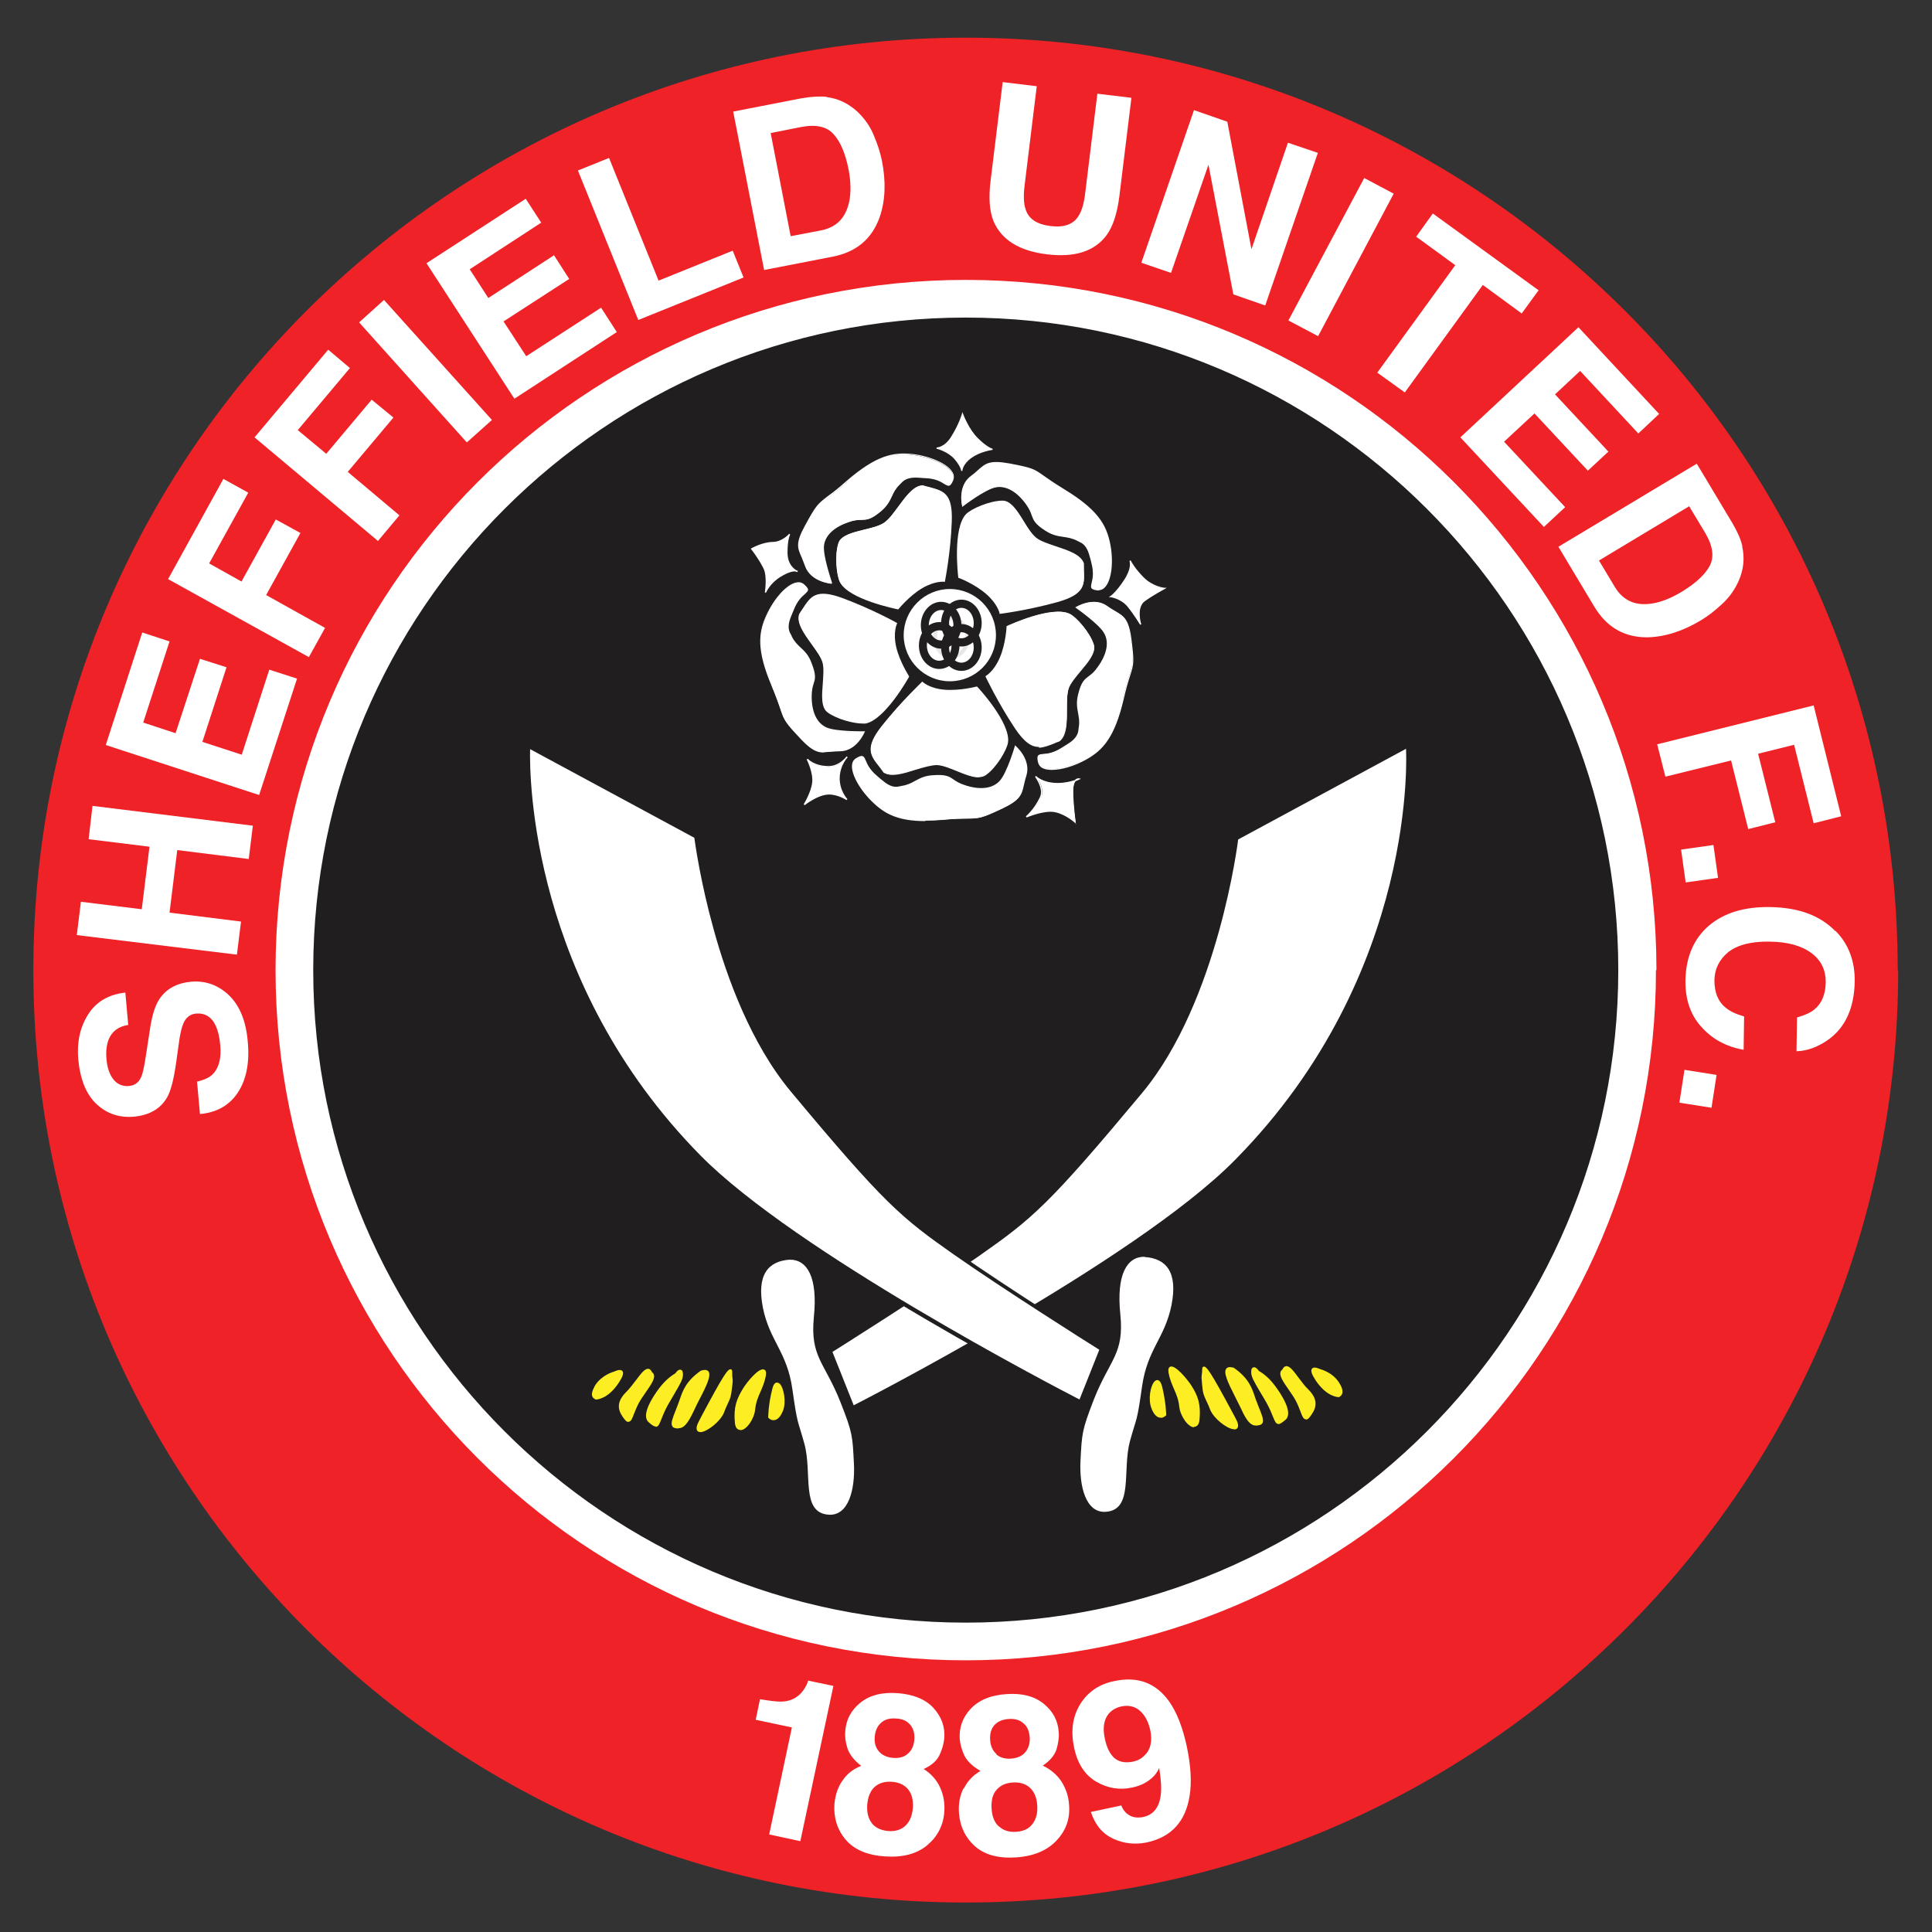 <?xml version="1.0" encoding="UTF-8"?>
<svg id="soccer_teams" data-name="soccer teams" xmlns="http://www.w3.org/2000/svg" width="80" height="80" xmlns:xlink="http://www.w3.org/1999/xlink" viewBox="0 0 80 80">
  <rect x="0" y="0" width="80" height="80" fill="#333333" stroke="none"/>
  <defs>
    <style>
      .cls-1 {
        clip-path: url(#clippath);
      }

      .cls-2, .cls-3, .cls-4, .cls-5, .cls-6, .cls-7, .cls-8, .cls-9, .cls-10 {
        stroke-width: 0px;
      }

      .cls-2, .cls-5, .cls-7 {
        fill-rule: evenodd;
      }

      .cls-2, .cls-9 {
        fill: #211e1f;
      }

      .cls-3 {
        fill: none;
      }

      .cls-4 {
        fill: #ee2227;
      }

      .cls-5, .cls-10 {
        fill: #fcee23;
      }

      .cls-6 {
        fill: #e8e7e7;
      }

      .cls-7, .cls-8 {
        fill: #fff;
      }
    </style>
    <clipPath id="clippath">
      <rect class="cls-3" x="1.39" y="1.56" width="77.21" height="77.22"/>
    </clipPath>
  </defs>
  <g id="sheffield_utd" data-name="sheffield utd">
    <g>
      <path class="cls-7" d="M6.4,40.17C6.4,21.61,21.44,6.57,39.99,6.57c18.56,0,33.6,15.04,33.6,33.6s-15.04,33.6-33.6,33.6S6.4,58.73,6.4,40.17"/>
      <g class="cls-1">
        <path class="cls-4" d="M1.38,40.17c0-10.66,4.32-20.31,11.31-27.3C19.68,5.88,29.33,1.56,39.99,1.56h0c10.66,0,20.31,4.32,27.3,11.31,6.98,6.97,11.29,16.63,11.29,27.3h.02c0,10.66-4.32,20.32-11.31,27.3-6.99,6.99-16.64,11.31-27.3,11.31s-20.31-4.32-27.3-11.31C5.7,60.48,1.38,50.83,1.38,40.17M19.78,19.96c-5.17,5.17-8.37,12.32-8.37,20.21s3.2,15.04,8.37,20.21c5.17,5.17,12.32,8.37,20.21,8.37s15.04-3.2,20.21-8.37c5.17-5.17,8.37-12.32,8.37-20.21h0s.02,0,.02,0c0-7.88-3.21-15.03-8.39-20.21-5.17-5.17-12.32-8.37-20.21-8.37h0c-7.89,0-15.04,3.2-20.21,8.37Z"/>
      </g>
      <path class="cls-2" d="M13.03,40.17c0-14.89,12.07-26.97,26.97-26.97s26.97,12.07,26.97,26.97-12.07,26.97-26.97,26.97-26.97-12.07-26.97-26.97"/>
      <path class="cls-9" d="M39.99,67.19c-14.9,0-27.02-12.12-27.02-27.02s12.12-27.02,27.02-27.02,27.02,12.12,27.02,27.02-12.12,27.02-27.02,27.02ZM39.99,13.26c-14.84,0-26.91,12.07-26.91,26.91s12.07,26.91,26.91,26.91,26.91-12.07,26.91-26.91-12.07-26.91-26.91-26.91Z"/>
      <path class="cls-7" d="M38.79,18.56s.34,0,.62-.45c.33-.53.45-.96.45-.96,0,0,.23.63.62,1.01.39.39.62.45.62.45,0,0-.49.06-.88.33-.39.28-.39.55-.39.55,0,0,0-.17-.28-.5-.28-.33-.76-.45-.76-.45"/>
      <path class="cls-8" d="M39.86,19.5h-.06s0-.16-.27-.48c-.27-.32-.74-.44-.75-.44v-.05s.33,0,.6-.44c.33-.52.45-.95.45-.95l.02-.08.03.08s.23.63.61,1c.38.38.6.44.61.44v.05s-.5.06-.87.33c-.37.26-.38.53-.38.53ZM38.91,18.57c.16.05.47.18.67.42.15.18.22.31.25.4.04-.11.13-.28.37-.46.29-.21.63-.29.8-.32-.1-.05-.29-.17-.54-.42-.31-.31-.52-.77-.6-.95-.05.15-.18.49-.43.89-.19.3-.4.4-.52.44Z"/>
      <path class="cls-7" d="M37.45,26.3c0-1.04.84-1.88,1.88-1.88s1.88.84,1.88,1.88-.84,1.88-1.88,1.88-1.88-.84-1.88-1.88"/>
      <path class="cls-8" d="M39.33,28.21c-1.05,0-1.91-.86-1.91-1.91s.86-1.91,1.91-1.91,1.91.85,1.91,1.91-.85,1.91-1.91,1.91ZM39.33,24.45c-1.02,0-1.85.83-1.85,1.85s.83,1.85,1.85,1.85,1.85-.83,1.85-1.85-.83-1.85-1.85-1.85Z"/>
      <path class="cls-7" d="M35.08,19.94c1.22-1.05,1.92-1.2,2.71-1.1.94.11,1.86.6,1.66,1.05-.22.5-.22-.06-1.11-.11-.88-.06-.72-.11-1.1.28-.39.39-.29.71-.77,1.11-.66.55-.66.22-1.33.44-.61.2-1,.55-1.05,1-.05.44.33,1.55.33,1.55,0,0-.83-.06-1.05-.72-.22-.66-.51-.73,0-1.66.66-1.22.5-.77,1.71-1.82"/>
      <path class="cls-8" d="M34.45,24.17h-.04s-.85-.07-1.08-.74c-.05-.14-.1-.26-.14-.36-.17-.38-.26-.58.15-1.32.46-.85.53-.89.93-1.2.18-.13.42-.31.79-.64h0c1.22-1.05,1.92-1.2,2.73-1.11.75.09,1.46.41,1.65.75.07.11.07.23.03.34-.06.14-.11.2-.16.22-.06.02-.12-.02-.21-.07-.14-.09-.35-.22-.76-.24-.12,0-.23-.02-.32-.02q-.45-.03-.66.18s-.07.07-.11.11c-.17.17-.25.33-.32.49-.09.19-.19.39-.45.61-.42.35-.58.35-.8.36-.13,0-.29,0-.53.09-.61.2-.98.55-1.03.97-.05.43.33,1.52.33,1.53v.04ZM35.09,19.96c-.37.32-.62.51-.79.64-.4.3-.46.34-.91,1.18-.39.71-.31.9-.14,1.27.05.1.1.22.15.37.19.55.82.67.98.69-.07-.21-.37-1.12-.32-1.52.06-.45.44-.81,1.07-1.02.26-.09.41-.09.55-.09.21,0,.36,0,.77-.34.26-.21.34-.4.44-.6.08-.16.16-.33.34-.51.04-.04.08-.08.11-.11.22-.23.23-.23.7-.2.09,0,.19.01.32.02.42.03.65.17.79.25.08.05.13.08.16.06.04-.01.08-.07.13-.19.04-.09.03-.19-.02-.29-.19-.33-.88-.64-1.61-.73-.79-.09-1.48.06-2.69,1.1h0Z"/>
      <path class="cls-7" d="M38.22,20.11c.72.22,1.22.17,1.16,1.49-.06,1.33-.28,2.43-.28,2.43,0,0-.39-.06-.94.28-.55.33-1,.88-1,.88,0,0-1.99-.39-2.38-1.11-.14-.26-.22-1.1-.06-1.6.17-.52,1.38-.5,1.88-.83.5-.33,1-1.55,1.6-1.55"/>
      <path class="cls-8" d="M37.19,25.23h-.02c-.08-.02-2.01-.4-2.39-1.12-.14-.27-.23-1.12-.06-1.62.11-.32.6-.44,1.07-.56.31-.07.62-.15.82-.28.19-.13.38-.39.59-.67.32-.43.65-.88,1.03-.88h0c.09.03.17.05.26.07.59.16.97.26.92,1.45-.05,1.31-.28,2.43-.28,2.44v.03s-.03,0-.03,0c0,0-.38-.05-.92.27-.54.32-.98.87-.99.88h-.01ZM38.22,20.14c-.35,0-.67.44-.98.86-.21.28-.4.55-.6.68-.2.14-.52.21-.84.29-.46.11-.93.23-1.03.52-.16.49-.08,1.33.05,1.58.36.67,2.15,1.05,2.34,1.09.07-.09.49-.58.99-.88.48-.29.83-.29.93-.28.03-.17.22-1.2.27-2.4.05-1.14-.3-1.23-.88-1.39-.08-.02-.17-.04-.25-.07Z"/>
      <path class="cls-7" d="M31.97,28.38c-.62-1.48-.55-2.2-.21-2.92.39-.86,1.14-1.58,1.51-1.25.4.36-.12.19-.45,1.02-.33.83-.33.65-.08,1.14.25.49.58.5.81,1.08.32.8,0,.7.01,1.4,0,.64.22,1.12.62,1.31.4.19,1.57.16,1.57.16,0,0-.31.77-1.01.78-.7,0-.85.25-1.58-.51-.95-1.01-.58-.71-1.2-2.19"/>
      <path class="cls-8" d="M34.11,31.16c-.27,0-.51-.09-.95-.56-.66-.7-.69-.77-.85-1.25-.07-.21-.17-.49-.36-.95h0c-.63-1.49-.55-2.21-.21-2.94.32-.69.83-1.26,1.23-1.34.13-.03.24,0,.33.08.11.1.16.16.16.22,0,.06-.06.11-.13.18-.13.11-.31.27-.46.65-.05.12-.09.21-.12.29q-.17.42-.03.68s.05.08.07.14c.11.22.24.34.37.46.16.15.32.3.44.62.2.51.16.66.09.87-.04.13-.08.27-.08.53,0,.64.21,1.1.61,1.28.39.18,1.55.16,1.56.16h.04s-.02.04-.02.04c0,0-.32.79-1.03.79-.15,0-.28.01-.39.02-.09,0-.18.02-.26.02ZM32,28.37c.19.45.29.74.36.95.16.47.18.54.84,1.23.56.59.76.57,1.16.53.11-.01.24-.02.39-.02.58,0,.89-.57.96-.72-.22,0-1.18,0-1.54-.17-.41-.19-.64-.66-.64-1.33,0-.27.05-.42.08-.55.06-.2.1-.35-.09-.84-.12-.31-.27-.45-.43-.6-.13-.12-.26-.25-.38-.48-.03-.05-.05-.1-.07-.14-.15-.28-.15-.29.03-.73.03-.08.07-.18.12-.29.15-.39.36-.56.48-.67.07-.06.11-.1.11-.14,0-.04-.04-.1-.14-.18-.07-.07-.17-.09-.28-.07-.37.08-.88.64-1.19,1.31-.33.72-.4,1.42.21,2.9h0Z"/>
      <path class="cls-7" d="M33.1,25.44c.43-.61.53-1.1,1.78-.64,1.24.46,2.23,1.01,2.23,1.01,0,0-.17.35-.03.98.14.63.53,1.22.53,1.22,0,0-.98,1.77-1.78,1.92-.29.05-1.12-.13-1.54-.44-.44-.33-.05-1.47-.21-2.04-.16-.57-1.16-1.42-.98-2"/>
      <path class="cls-8" d="M35.71,29.96c-.36,0-1.06-.18-1.44-.46-.28-.2-.24-.71-.2-1.2.02-.31.05-.64-.01-.86-.06-.22-.25-.48-.45-.76-.32-.44-.64-.89-.52-1.25h0c.05-.08.1-.16.15-.23.33-.51.55-.84,1.66-.43,1.23.46,2.22,1.01,2.23,1.02h.02s-.01.04-.01.04c0,0-.17.35-.03.96.14.61.53,1.2.53,1.21h0s0,.03,0,.03c-.04.07-1,1.78-1.8,1.93-.03,0-.08,0-.12,0ZM33.13,25.45c-.11.34.21.78.52,1.2.2.28.4.55.46.78.07.23.04.56.02.88-.04.47-.07.96.18,1.15.42.31,1.24.49,1.52.44.74-.14,1.66-1.72,1.76-1.89-.06-.09-.4-.64-.53-1.21-.13-.55-.02-.88.02-.97-.15-.08-1.08-.58-2.2-1-1.07-.4-1.27-.09-1.6.41-.05.07-.09.14-.15.22Z"/>
      <path class="cls-7" d="M39.04,33.94c-1.6.13-2.26-.16-2.84-.7-.7-.64-1.15-1.58-.72-1.82.47-.27.15.17.83.74.68.56.52.51,1.06.43.54-.09.65-.4,1.27-.44.86-.06.67.21,1.33.42.61.19,1.13.14,1.43-.19.31-.33.64-1.45.64-1.45,0,0,.64.53.43,1.2-.21.67-.02.89-.97,1.34-1.25.59-.86.33-2.46.47"/>
      <path class="cls-8" d="M38.32,34c-1.1,0-1.65-.28-2.14-.74-.55-.51-.94-1.19-.9-1.58.01-.13.07-.23.18-.29.13-.08.2-.1.26-.08.06.02.09.09.13.18.06.15.16.38.47.64.09.08.17.15.24.2q.35.3.64.24s.09-.02.15-.03c.24-.04.39-.12.55-.21.19-.1.38-.21.73-.23.54-.04.67.05.86.18.11.08.24.16.49.24.62.2,1.12.13,1.41-.18.3-.32.63-1.43.63-1.44v-.04s.04.03.04.03c0,0,.65.55.44,1.23-.05.14-.07.27-.1.38-.09.4-.14.62-.89.98-.87.41-.95.41-1.46.42-.22,0-.52,0-1.01.05h0c-.26.02-.5.03-.72.03ZM35.68,31.37s-.1.03-.19.08c-.09.05-.14.13-.15.25-.04.37.34,1.03.88,1.53.58.54,1.23.82,2.82.69h0c.49-.04.79-.05,1.02-.05.49,0,.57,0,1.43-.42.73-.35.78-.55.86-.94.02-.11.05-.23.1-.38.18-.56-.26-1.02-.39-1.14-.06.21-.36,1.12-.63,1.42-.3.33-.82.4-1.46.19-.26-.08-.39-.17-.5-.25-.17-.12-.3-.21-.82-.17-.33.02-.51.12-.7.22-.16.09-.32.17-.57.21-.06,0-.11.02-.15.03-.32.06-.33.05-.69-.26-.07-.06-.14-.12-.24-.2-.32-.27-.43-.51-.49-.66-.03-.08-.06-.14-.09-.15,0,0-.01,0-.02,0Z"/>
      <path class="cls-7" d="M36.59,31.96c-.45-.6-.89-.85-.06-1.89.82-1.04,1.65-1.8,1.65-1.8,0,0,.28.27.92.33.64.06,1.32-.13,1.32-.13,0,0,1.38,1.48,1.27,2.29-.04.3-.47,1.03-.9,1.33-.45.32-1.41-.41-2.01-.43-.6-.03-1.72.67-2.21.31"/>
      <path class="cls-8" d="M40.52,32.19c-.26,0-.58-.13-.9-.26-.29-.12-.59-.24-.82-.25-.23,0-.54.09-.87.19-.51.16-1.04.33-1.35.11h0c-.06-.08-.11-.15-.16-.22-.38-.47-.63-.79.1-1.71.82-1.03,1.65-1.8,1.65-1.81l.02-.02.02.02s.28.27.91.32c.63.05,1.31-.13,1.31-.13h.02s.01,0,.01,0c.06.06,1.39,1.5,1.28,2.31-.04.3-.47,1.04-.91,1.35-.08.06-.19.09-.3.09ZM38.76,31.62s.02,0,.04,0c.24,0,.55.13.84.26.44.18.89.37,1.15.18.42-.3.85-1.03.88-1.31.1-.75-1.12-2.11-1.25-2.26-.11.03-.73.18-1.32.13-.56-.05-.85-.26-.92-.32-.13.12-.88.84-1.63,1.78-.71.89-.48,1.18-.1,1.65.05.07.11.13.16.21.29.2.8.04,1.3-.12.32-.1.62-.2.85-.2Z"/>
      <path class="cls-7" d="M46.51,28.94c-.36,1.56-.85,2.1-1.54,2.48-.83.46-1.85.61-1.96.12-.11-.53.21-.09.96-.56.75-.48.65-.33.73-.87.09-.54-.18-.74-.02-1.35.21-.84.41-.57.81-1.14.38-.53.48-1.03.26-1.42-.21-.39-1.18-1.06-1.18-1.06,0,0,.7-.44,1.27-.04.57.41.84.29.98,1.34.18,1.37.05.92-.32,2.48"/>
      <path class="cls-8" d="M43.56,31.88c-.14,0-.27-.02-.36-.06-.12-.05-.19-.14-.22-.26-.03-.15-.03-.22,0-.27.04-.05.11-.06.21-.07.16-.01.41-.03.76-.25.11-.07.19-.12.27-.17q.39-.24.43-.54s.01-.09.02-.15c.04-.24,0-.41-.03-.59-.04-.21-.08-.43,0-.76.13-.53.26-.62.44-.76.11-.08.23-.17.38-.39.38-.53.47-1.02.26-1.39-.21-.38-1.16-1.04-1.17-1.05l-.03-.02.04-.02s.73-.45,1.3-.03c.12.09.23.15.33.21.35.21.55.32.66,1.15.12.96.1,1.03-.05,1.51-.07.21-.16.5-.27.98-.37,1.57-.85,2.11-1.55,2.5-.48.27-1.02.43-1.42.43ZM44.63,25.16c.18.13.96.69,1.15,1.04.22.39.12.91-.27,1.45-.16.22-.29.32-.39.4-.17.13-.29.22-.42.73-.08.32-.04.52,0,.74.03.18.07.36.03.61,0,.06-.02.11-.02.15-.04.32-.05.33-.45.57-.07.05-.16.1-.27.17-.35.22-.62.25-.78.26-.09,0-.15.01-.17.04s-.02.1,0,.23c.02.1.08.17.19.22.34.16,1.09,0,1.73-.36.69-.39,1.17-.92,1.53-2.47h0c.11-.48.2-.77.27-.98.15-.47.17-.54.05-1.49-.11-.8-.28-.91-.63-1.11-.1-.06-.21-.12-.33-.21-.47-.34-1.05-.07-1.2.02Z"/>
      <path class="cls-7" d="M43.86,30.66c-.71.24-1.08.58-1.81-.53-.74-1.11-1.21-2.13-1.21-2.13,0,0,.35-.18.6-.78s.29-1.3.29-1.3c0,0,1.84-.86,2.57-.5.27.13.83.76.99,1.26.17.52-.83,1.22-1.03,1.78-.21.56.11,1.84-.39,2.19"/>
      <path class="cls-8" d="M43.02,30.93c-.3,0-.6-.18-1-.78-.73-1.1-1.2-2.12-1.21-2.13v-.02s.01-.01.01-.01c0,0,.34-.19.58-.76.25-.58.28-1.28.28-1.29v-.02s.02,0,.02,0c.08-.04,1.86-.86,2.59-.5.27.13.84.77,1,1.28.1.33-.22.71-.54,1.09-.2.24-.41.49-.49.7-.08.22-.08.54-.08.88,0,.54,0,1.1-.31,1.33h0c-.09.03-.17.06-.25.1-.22.08-.41.16-.6.16ZM40.88,28.01c.07.16.53,1.1,1.19,2.1.63.95.97.82,1.53.61.08-.03.16-.06.25-.09.28-.21.29-.75.29-1.28,0-.35,0-.68.09-.9.08-.23.3-.48.5-.72.31-.36.62-.74.53-1.04-.16-.5-.71-1.12-.97-1.25-.68-.33-2.36.42-2.53.5,0,.11-.06.75-.29,1.29-.22.51-.5.72-.59.78Z"/>
      <path class="cls-7" d="M44.06,20.29c1.37.83,1.73,1.46,1.89,2.23.18.93,0,1.95-.49,1.9-.54-.06-.02-.23-.24-1.08-.22-.86-.12-.72-.61-.97-.49-.25-.76-.06-1.29-.39-.73-.46-.41-.56-.83-1.12-.38-.52-.83-.78-1.27-.69-.44.08-1.37.79-1.37.79,0,0-.2-.81.36-1.22.56-.41.54-.71,1.58-.51,1.36.25.89.23,2.26,1.06"/>
      <path class="cls-8" d="M45.5,24.45s-.03,0-.04,0c-.15-.02-.22-.04-.26-.09-.04-.05-.02-.12,0-.22.04-.16.1-.4,0-.8-.03-.12-.05-.22-.08-.3q-.11-.45-.38-.58s-.09-.04-.14-.07c-.22-.11-.39-.13-.57-.16-.21-.03-.43-.06-.72-.24-.46-.29-.51-.44-.59-.65-.04-.13-.1-.27-.25-.48-.38-.52-.83-.76-1.24-.68-.43.08-1.35.78-1.36.79l-.03.03v-.04s-.21-.83.36-1.25c.12-.09.22-.17.3-.25.31-.27.47-.42,1.3-.27.95.18,1.01.22,1.42.51.18.13.43.3.85.56h0c1.38.84,1.74,1.46,1.9,2.25.15.74.06,1.51-.21,1.8-.08.09-.17.13-.27.13ZM41.4,20.12c.39,0,.78.25,1.13.72.16.22.22.37.26.5.07.2.12.34.56.62.28.18.49.2.7.23.18.02.36.05.58.16.05.03.1.05.14.07.29.14.29.15.41.61.02.08.04.18.07.3.1.41.04.67,0,.82-.02.09-.03.14-.01.18.02.03.09.05.22.07.1,0,.19-.03.27-.11.25-.28.34-1.03.19-1.76-.15-.78-.51-1.39-1.88-2.22h0c-.42-.26-.67-.43-.85-.56-.4-.28-.47-.33-1.4-.5-.8-.15-.95-.01-1.25.25-.08.08-.18.16-.3.25-.47.35-.39.98-.36,1.15.18-.13.95-.7,1.35-.77.06-.01.11-.02.17-.02Z"/>
      <path class="cls-7" d="M44.87,23.34c.01.75.22,1.21-1.06,1.56-1.28.36-2.4.49-2.4.49,0,0-.07-.39-.55-.81-.49-.42-1.15-.67-1.15-.67,0,0-.25-2.01.32-2.6.21-.22.98-.55,1.51-.55.55,0,.9,1.16,1.37,1.53.47.37,1.78.47,1.97,1.05"/>
      <path class="cls-8" d="M41.39,25.42v-.03s-.08-.38-.55-.79c-.48-.42-1.13-.67-1.14-.67h-.02s0-.02,0-.02c-.01-.08-.24-2.03.32-2.62.21-.22.98-.56,1.52-.56h0c.34,0,.61.43.87.85.16.27.34.54.52.69.18.14.49.24.81.35.51.17,1.04.34,1.16.71h0c0,.11,0,.2,0,.29.02.6.04.99-1.09,1.31-1.26.35-2.39.49-2.4.49h-.03ZM39.74,23.89c.1.04.7.29,1.14.67.42.37.53.7.56.8.17-.02,1.21-.16,2.37-.48,1.09-.3,1.07-.66,1.05-1.25,0-.09,0-.18,0-.28-.11-.34-.63-.51-1.13-.67-.33-.11-.64-.21-.83-.36-.19-.15-.36-.43-.53-.7-.25-.4-.51-.82-.82-.82h0c-.52,0-1.28.33-1.48.54-.52.54-.33,2.37-.31,2.56Z"/>
      <path class="cls-7" d="M46,24.7s.21-.12.56-.65c.4-.59.23-.84.23-.84,0,0,.17.33.55.72.39.39.88.44.88.44,0,0-.43.23-.82.5-.39.28-.16.99-.16.99,0,0-.26-.43-.53-.76-.28-.33-.7-.39-.7-.39"/>
      <path class="cls-8" d="M47.21,25.87s-.26-.43-.53-.76c-.27-.32-.68-.38-.69-.38h-.08s.07-.05.07-.05c0,0,.21-.13.55-.64.34-.51.25-.76.24-.81,0,0,0,0,0,0l.05-.03s0,0,0,.01c.03.06.2.36.54.7.38.38.86.43.86.43h.09s-.08.05-.08.05c0,0-.44.23-.82.5-.37.26-.16.96-.15.96l-.05.02ZM46.06,24.68c.13.03.44.13.66.39.18.21.35.47.45.62-.04-.23-.07-.66.21-.86.29-.21.61-.39.75-.47-.16-.03-.51-.13-.81-.43-.23-.23-.39-.45-.47-.58,0,.14-.05.37-.27.7-.25.38-.43.55-.52.62Z"/>
      <path class="cls-7" d="M42.88,32.16s.26.29.89.3c.53,0,.92-.19.92-.19,0,0-.24-.06-.26.49s.11,1.29.11,1.29c0,0-.38-.36-.84-.45-.47-.09-1.18.22-1.18.22,0,0,.34-.28.59-.8.18-.39-.2-.87-.2-.87"/>
      <path class="cls-8" d="M44.57,34.12l-.06-.05s-.38-.35-.83-.44c-.45-.09-1.16.22-1.17.22l-.03-.05s.34-.28.58-.79c.17-.37-.2-.83-.2-.84l.04-.04s.26.28.87.29c.01,0,.02,0,.04,0,.3,0,.55-.07.7-.12,0,0,.02-.02.03-.03.08-.06.15-.04.15-.04l.07.02-.07.03s-.06.03-.16.07c-.05.06-.09.17-.09.4,0,.54.1,1.28.1,1.29v.08ZM43.49,33.55c.07,0,.14,0,.2.02.37.07.68.31.8.41-.03-.2-.1-.78-.1-1.22,0-.16.02-.28.06-.37-.17.05-.41.1-.69.1-.38,0-.63-.11-.76-.2.1.18.23.48.11.75-.16.34-.37.58-.49.71.19-.07.55-.19.87-.19Z"/>
      <path class="cls-7" d="M33.43,31.44s.26.31.89.31c.47,0,.75-.41.75-.41,0,0-.31.34-.33.88-.02.55.33.88.33.88,0,0-.34-.23-.74-.23-.48,0-1.03.45-1.03.45,0,0,.3-.48.36-.9.05-.43-.23-.98-.23-.98"/>
      <path class="cls-8" d="M33.32,33.34l-.04-.04s.3-.48.35-.89c.05-.41-.22-.96-.23-.96l.05-.03s.26.3.86.3h.01c.32,0,.56-.21.67-.32.04-.05.06-.08.07-.08l.04.04s-.03.04-.07.08c-.09.13-.26.41-.26.79,0,.53.32.86.32.86l-.04.04s-.34-.23-.72-.23c-.46,0-1.01.44-1.02.45ZM33.51,31.54c.08.19.22.56.18.87-.04.31-.2.63-.29.8.19-.13.58-.38.94-.38.26,0,.49.09.62.16-.1-.14-.25-.42-.25-.79,0-.27.08-.49.16-.64-.13.1-.32.2-.55.2h-.01c-.41,0-.67-.13-.8-.23Z"/>
      <path class="cls-7" d="M32.7,22.12s-.1.13-.12.76c-.01.63.44.78.44.78,0,0-.14-.15-.71.19-.47.28-.62.68-.62.68,0,0,.11-.68-.06-1.02-.21-.42-.51-.79-.51-.79,0,0,.43-.25.86-.25.43,0,.71-.35.71-.35"/>
      <path class="cls-8" d="M31.72,24.54h-.05s.11-.69-.06-1.01c-.21-.42-.5-.78-.5-.78l-.02-.03.03-.02s.44-.25.87-.26c.4,0,.68-.33.69-.34,0,0,0,0,0,0l.04.04s0,0,0,0c0,0-.11.16-.11.74,0,.47.25.66.36.73.04.01.06.03.07.03l-.03.05s-.02,0-.05-.02c-.07-.02-.25-.02-.63.21-.45.27-.61.66-.61.66ZM31.17,22.74c.07.09.31.41.49.77.12.24.1.65.08.87.09-.14.26-.37.56-.55.28-.17.45-.22.57-.23-.13-.1-.31-.32-.31-.72,0-.33.03-.53.06-.64-.12.11-.34.25-.63.26-.36,0-.72.18-.82.23Z"/>
      <path class="cls-7" d="M47.4,52.05c.88.06,1.38.61,1.11,1.99-.28,1.38-1,1.82-1.22,3.37-.22,1.55-.21,1.21-.5,2.26-.33,1.22.16,2.85-1,2.93-.83.06-1.1-1.05-1.05-2.1.06-1.16.06-1.27.55-2.54.66-1.68,1.27-1.88,1.1-3.54-.17-1.66.28-2.38.99-2.38"/>
      <path class="cls-5" d="M48.06,57.41c.16.66.16,1.16.16,1.16,0,0-.28.28-.5-.28-.22-.55.16-1.55.33-.88"/>
      <path class="cls-10" d="M48.06,58.7s-.03,0-.05,0c-.13-.03-.24-.15-.33-.38-.15-.38-.04-.94.12-1.11.06-.07.12-.07.15-.06.07.02.13.1.17.26h0c.16.66.17,1.15.17,1.17v.02l-.02.02s-.09.09-.2.09ZM47.92,57.25s-.02,0-.04.03c-.13.15-.23.67-.1,1,.07.18.16.29.25.31.06.01.11-.02.14-.04,0-.11-.02-.56-.16-1.12h0c-.03-.13-.07-.17-.09-.18,0,0,0,0,0,0Z"/>
      <path class="cls-5" d="M48.45,56.86c.11.55.39.83.44,1.38.06.55.66,1.16.72.55.06-.61-.06-.94-.33-1.38-.28-.44-.94-1.11-.83-.55"/>
      <path class="cls-10" d="M49.44,59.1c-.24,0-.57-.46-.61-.86-.03-.29-.12-.5-.22-.73-.08-.19-.17-.39-.22-.65h0c-.01-.06-.04-.23.07-.27.21-.08.71.53.87.78.27.42.4.77.34,1.41-.02.26-.15.3-.22.3h0ZM48.5,56.85c.05.25.13.44.21.62.1.23.2.45.23.76.04.38.34.75.5.75h0c.08,0,.1-.13.11-.2.06-.61-.06-.93-.32-1.34-.25-.4-.65-.77-.73-.74h0s-.02.02,0,.14h0Z"/>
      <path class="cls-5" d="M49.83,56.69c0,.39-.06.17,0,.66.05.5.1.41.33.99.22.55,1.38,1.22.94.39-.44-.83-1.27-2.43-1.27-2.04"/>
      <path class="cls-10" d="M51.1,59.18s-.02,0-.03,0c-.28-.03-.81-.44-.96-.81-.07-.19-.13-.3-.17-.39-.09-.2-.13-.27-.16-.61-.03-.3-.03-.35-.02-.42,0-.04.02-.1.02-.25,0-.08.03-.11.06-.11.12-.03.31.25,1.18,1.87l.14.26c.11.2.13.33.08.41-.02.03-.06.06-.13.06ZM49.89,56.72c0,.14,0,.19-.02.24,0,.06-.02.1.02.39.04.33.07.39.15.58.04.09.1.21.17.4.14.34.65.72.86.74.01,0,.05,0,.06-.01,0,0,.04-.07-.09-.3l-.14-.26c-.3-.57-.84-1.59-1.03-1.79Z"/>
      <path class="cls-5" d="M51.05,56.69c.72.5.77.94.94,1.38.17.44.39.83.17.88-.22.06-.39.06-.72-.66-.33-.72-1-1.77-.39-1.6"/>
      <path class="cls-10" d="M52.01,59.03c-.21,0-.38-.16-.63-.72-.07-.14-.15-.3-.23-.46-.32-.63-.5-1.02-.37-1.18.05-.06.15-.08.28-.04h.02c.63.44.76.84.89,1.23.02.06.04.13.07.19.03.09.07.18.1.26.11.27.2.49.14.61-.02.04-.06.07-.12.09-.05.01-.1.02-.15.02ZM50.94,56.73s-.05,0-.06.02c-.09.11.18.66.38,1.06.08.16.16.32.23.46.33.71.48.68.65.63.03,0,.04-.02.04-.03.04-.08-.05-.3-.14-.52-.03-.08-.07-.17-.1-.26-.02-.06-.05-.13-.07-.19-.13-.38-.25-.74-.84-1.16-.03,0-.06-.01-.09-.01Z"/>
      <path class="cls-5" d="M52.1,56.8s.33.17.66.61c.33.44.71,1.09.44,1.32-.44.39-.28.06-.72-.72-.44-.77-.61-1-.61-1.22,0-.32.22,0,.22,0"/>
      <path class="cls-10" d="M52.94,58.96s-.02,0-.03,0c-.09-.02-.13-.13-.2-.3-.06-.15-.14-.35-.28-.6-.09-.16-.18-.3-.25-.42-.27-.46-.37-.63-.37-.82,0-.07,0-.17.09-.2.09-.03.18.08.23.15.07.04.37.21.67.62.24.32.77,1.11.43,1.4-.13.11-.22.18-.3.18ZM51.94,56.72s0,.04,0,.08c0,.16.1.33.35.76.07.12.15.26.25.43.15.26.23.47.29.62.05.12.09.22.12.23.04.01.18-.11.23-.15.22-.19-.11-.79-.45-1.25-.32-.42-.64-.59-.64-.59l-.02-.02c-.03-.05-.08-.1-.11-.12Z"/>
      <path class="cls-5" d="M53.15,56.75c-.28.17.28.72.55,1.22.28.5.28.94.5.66.22-.28.39-.61-.06-1.05-.44-.44-.83-1.27-.99-.83"/>
      <path class="cls-10" d="M54.08,58.77s-.01,0-.02,0c-.09-.01-.14-.13-.21-.32-.05-.13-.11-.29-.2-.46-.08-.15-.19-.3-.29-.45-.2-.29-.38-.54-.34-.71.01-.05.04-.09.08-.12.04-.09.09-.13.15-.14.15-.02.31.19.53.49.12.16.26.35.4.48.47.47.29.83.06,1.13-.04.05-.09.11-.16.11ZM53.27,56.68s0,0,0,0c-.02,0-.05.03-.07.09v.02s-.02.01-.02.01c-.03.02-.04.03-.05.06-.03.13.15.38.32.62.1.15.21.3.3.46.1.17.16.34.21.47.04.1.09.24.12.25h0s.02,0,.07-.06c.2-.25.38-.55-.05-.98-.14-.14-.28-.33-.41-.5-.16-.21-.33-.44-.42-.44Z"/>
      <path class="cls-5" d="M54.64,56.75s-.55-.28-.11.39c.44.66.88.66.88.66,0,0,.28-.06,0-.5-.28-.44-.77-.55-.77-.55"/>
      <path class="cls-10" d="M55.42,57.85c-.05,0-.5-.03-.94-.69-.17-.26-.22-.41-.15-.49.08-.09.26-.01.33.02.06.02.53.14.8.58.12.19.16.35.11.46-.04.08-.11.12-.15.13h0ZM54.44,56.75s-.02,0-.02,0c0,0-.04.06.16.35.41.61.81.64.84.64,0,0,.04-.01.06-.06.02-.04.03-.14-.1-.35-.26-.42-.73-.53-.74-.53h-.01c-.07-.04-.14-.06-.18-.06Z"/>
      <path class="cls-7" d="M32.7,52.16c-.88.06-1.38.61-1.11,1.99.28,1.38,1,1.82,1.22,3.37.22,1.55.21,1.22.5,2.27.33,1.22-.16,2.85,1,2.93.83.06,1.1-1.05,1.05-2.1-.06-1.16-.05-1.27-.55-2.54-.66-1.68-1.27-1.88-1.11-3.54.17-1.66-.28-2.38-.99-2.38"/>
      <path class="cls-7" d="M58.23,31l-6.96,3.76s-.81,6.69-3.98,10.5c-3.87,4.64-4.53,5.19-6.74,6.74-2.21,1.55-6.08,3.98-6.08,3.98l.88,2.21s11.63-5.93,15.8-10.17c7.63-7.74,7.07-17.02,7.07-17.02"/>
      <path class="cls-5" d="M32.04,57.52c-.16.66-.16,1.16-.16,1.16,0,0,.28.28.5-.28.22-.55-.17-1.55-.33-.88"/>
      <path class="cls-10" d="M32.04,58.81c-.12,0-.2-.08-.21-.09l-.02-.02v-.02s0-.51.17-1.17h0c.04-.16.09-.24.17-.26.04,0,.09,0,.15.06.15.17.27.73.12,1.11-.09.22-.2.35-.33.38-.02,0-.04,0-.05,0ZM31.93,58.66s.08.05.14.04c.09-.02.18-.13.25-.31.13-.33.03-.85-.1-1-.02-.02-.03-.03-.04-.03-.02,0-.05.05-.09.18-.14.56-.16,1.01-.16,1.12Z"/>
      <path class="cls-5" d="M31.65,56.97c-.11.55-.39.83-.44,1.38-.06.55-.66,1.16-.72.55-.06-.61.06-.94.33-1.38.28-.44.94-1.1.83-.55"/>
      <path class="cls-10" d="M30.65,59.21h0c-.07,0-.2-.04-.22-.3-.06-.64.07-.98.34-1.42.16-.26.65-.87.87-.78.11.04.08.21.07.27-.05.26-.14.46-.22.65-.1.22-.19.44-.22.73-.04.4-.36.86-.61.86ZM31.59,56.81c-.09,0-.48.35-.72.74-.26.41-.38.74-.32,1.35,0,.07.03.2.11.2h0c.15,0,.46-.37.5-.76.03-.31.13-.54.23-.76.08-.19.17-.38.21-.63h0c.02-.12,0-.14,0-.14,0,0,0,0-.01,0Z"/>
      <path class="cls-5" d="M30.27,56.8c0,.39.05.17,0,.66-.06.5-.1.41-.33,1-.22.55-1.38,1.22-.94.39.44-.83,1.27-2.43,1.27-2.04"/>
      <path class="cls-10" d="M29,59.3c-.07,0-.11-.03-.13-.06-.05-.08-.03-.21.08-.41l.13-.25c.87-1.63,1.06-1.91,1.18-1.88.03,0,.06.03.06.11,0,.15,0,.21.01.25.01.07.02.12-.02.42-.04.35-.07.42-.16.61-.04.09-.1.21-.17.4-.15.37-.68.78-.95.81-.01,0-.02,0-.03,0ZM30.21,56.83c-.19.2-.73,1.22-1.03,1.8l-.13.25c-.12.23-.09.29-.09.29.01.02.04.01.06.01.22-.02.73-.4.86-.74.08-.19.13-.31.18-.4.09-.19.12-.25.15-.58.03-.29.03-.33.02-.39,0-.04-.02-.1-.02-.24Z"/>
      <path class="cls-5" d="M29.05,56.8c-.72.5-.78.94-.94,1.38-.17.44-.39.83-.17.88.22.05.39.05.72-.66.33-.72,1-1.77.39-1.6"/>
      <path class="cls-10" d="M28.09,59.15s-.1,0-.15-.02c-.05-.01-.09-.04-.11-.09-.06-.12.03-.34.14-.62.03-.08.07-.17.1-.26.02-.06.05-.13.07-.19.13-.38.26-.78.89-1.22h.02c.13-.04.22-.03.28.03.13.16-.05.56-.38,1.19-.08.16-.16.31-.22.45-.27.58-.44.72-.63.72ZM29.08,56.86c-.59.41-.71.77-.84,1.16-.02.06-.04.13-.07.19-.03.09-.07.18-.1.26-.09.22-.18.44-.14.52,0,0,.01.02.04.03.18.04.32.08.65-.63.07-.14.15-.3.22-.45.2-.4.48-.95.39-1.06-.02-.02-.07-.03-.15,0Z"/>
      <path class="cls-5" d="M28,56.91s-.33.16-.66.61c-.33.44-.71,1.09-.44,1.33.44.39.28.06.72-.72.44-.77.61-1,.61-1.22,0-.32-.22,0-.22,0"/>
      <path class="cls-10" d="M27.16,59.07c-.08,0-.17-.06-.3-.18-.34-.29.19-1.08.43-1.4.3-.4.6-.58.67-.62.05-.07.14-.18.23-.15.08.02.09.12.09.2,0,.19-.1.36-.37.82-.07.12-.15.26-.25.43-.14.25-.22.46-.28.61-.07.17-.11.28-.2.3-.01,0-.02,0-.03,0ZM28.16,56.83s-.07.06-.11.12h0s-.01.02-.01.02c0,0-.32.17-.64.59-.34.46-.67,1.06-.45,1.25.05.04.18.16.23.15.03,0,.07-.11.12-.23.06-.15.14-.36.29-.62.1-.17.18-.31.25-.43.25-.42.35-.6.35-.76,0-.05,0-.07,0-.08Z"/>
      <path class="cls-5" d="M26.95,56.86c.28.16-.28.72-.55,1.22-.28.5-.28.94-.5.66-.22-.28-.39-.61.06-1.05.44-.44.83-1.27,1-.83"/>
      <path class="cls-10" d="M26.02,58.88c-.07,0-.12-.06-.16-.11-.23-.29-.41-.65.06-1.12.14-.14.28-.32.4-.48.22-.29.38-.51.53-.49.06,0,.11.06.15.14.04.03.07.07.08.12.04.17-.14.42-.34.71-.1.15-.21.3-.29.45-.09.17-.15.33-.2.45-.07.19-.12.31-.21.32,0,0-.01,0-.02,0ZM26.83,56.79c-.09,0-.27.23-.42.44-.12.16-.26.35-.41.5-.42.43-.25.73-.05.97.05.06.07.06.07.06h0s.09-.15.12-.25c.05-.13.11-.3.21-.47.08-.15.19-.31.3-.46.17-.25.35-.5.32-.62,0-.02-.02-.04-.04-.06h-.02s0-.03,0-.03c-.01-.03-.04-.08-.07-.09,0,0,0,0,0,0Z"/>
      <path class="cls-5" d="M25.46,56.86s.55-.28.11.39c-.44.66-.88.66-.88.66,0,0-.28-.06,0-.5.28-.44.77-.55.77-.55"/>
      <path class="cls-10" d="M24.69,57.96s-.12-.04-.16-.13c-.05-.11,0-.26.11-.46.27-.43.74-.56.8-.58.06-.03.25-.11.33-.02.07.08.02.23-.15.49-.45.68-.91.69-.93.69ZM25.66,56.86s-.11.02-.18.05h-.01s-.48.12-.74.53c-.13.21-.12.31-.1.35.02.05.06.06.07.06,0,0,.41-.02.83-.64.2-.29.16-.35.16-.35,0,0-.01,0-.02,0Z"/>
      <path class="cls-7" d="M31.29,71.22l.18-.86c.4.07.69.1.85.1.27,0,.5-.07.69-.21.13-.09.25-.23.35-.41.06-.11.09-.19.1-.25l1.05.22-1.37,6.43-1.29-.28.94-4.43-1.51-.32"/>
      <path class="cls-7" d="M36.1,75.5c.16.19.38.29.68.32.29.02.53-.05.71-.22.18-.17.28-.41.31-.73.02-.33-.04-.59-.2-.78-.16-.19-.38-.29-.67-.31-.29-.02-.53.05-.71.21-.18.16-.28.41-.31.74-.02.32.04.58.2.77M34.88,73.74c.19-.29.45-.49.78-.62-.3-.23-.49-.48-.57-.73-.08-.25-.11-.49-.09-.7.03-.48.24-.87.62-1.18.38-.31.9-.45,1.55-.4.65.05,1.15.25,1.48.61.33.36.49.78.45,1.26-.02.21-.08.44-.19.68-.11.24-.33.44-.66.59.31.2.54.46.68.77.14.31.2.65.17,1.02-.04.55-.28,1.01-.71,1.37-.43.36-1.02.51-1.75.46-.73-.05-1.27-.28-1.62-.69-.35-.41-.5-.9-.47-1.45.03-.37.13-.7.32-.98ZM36.39,72.52c.14.16.34.25.59.27.26.02.47-.04.62-.18.16-.14.24-.33.26-.57.02-.26-.04-.47-.17-.62-.13-.16-.33-.25-.59-.26-.26-.02-.47.04-.62.18-.15.13-.24.33-.26.59-.02.24.04.44.18.6Z"/>
      <path class="cls-7" d="M41.37,75.63c.18.17.42.24.71.22.3-.02.52-.12.67-.32.15-.19.22-.45.2-.77-.02-.33-.13-.58-.31-.74-.18-.16-.42-.23-.71-.21-.29.02-.51.12-.67.31-.16.18-.22.44-.2.78.02.32.12.57.3.73M39.91,74.06c.15-.31.38-.55.69-.73-.33-.19-.55-.4-.67-.64-.11-.24-.17-.47-.19-.68-.03-.48.12-.89.45-1.25.34-.36.83-.57,1.48-.61.65-.05,1.17.09,1.55.4.38.31.59.7.62,1.18.02.21-.02.45-.09.7-.08.25-.27.48-.57.68.33.16.59.38.78.67.18.29.29.61.31.98.04.55-.13,1.04-.52,1.45-.38.41-.94.65-1.67.7-.73.05-1.3-.1-1.71-.46-.4-.36-.62-.82-.66-1.37-.03-.37.03-.71.18-1.02ZM41.25,72.64c.16.14.37.2.62.18.26-.02.46-.11.59-.27.13-.16.19-.36.18-.6-.02-.26-.1-.46-.26-.59-.15-.14-.36-.2-.62-.18-.26.02-.46.11-.59.26-.13.15-.19.36-.17.62.02.24.1.43.26.57Z"/>
      <path class="cls-7" d="M44.72,70.58c.31-.51.78-.84,1.42-.97.98-.21,1.74.08,2.29.87.31.45.55,1.07.72,1.87.16.78.2,1.45.11,2.01-.17,1.07-.76,1.71-1.77,1.93-.48.1-.95.05-1.39-.15-.45-.21-.75-.57-.93-1.11l1.26-.27c.07.18.18.32.34.41.15.09.34.11.56.07.42-.09.66-.38.73-.88.04-.27.02-.66-.06-1.15-.08.17-.18.31-.3.41-.21.19-.48.33-.83.4-.51.11-1,.03-1.47-.24-.47-.27-.78-.74-.92-1.4-.15-.69-.07-1.29.24-1.8M47.4,72.68c.25-.24.32-.59.23-1.04-.08-.36-.23-.63-.44-.81-.21-.18-.47-.23-.76-.17-.22.05-.39.15-.52.3-.2.24-.26.59-.16,1.04.08.38.22.65.41.81.2.16.46.2.78.13.17-.04.33-.12.46-.26Z"/>
      <path class="cls-7" d="M38.72,26.39c0-.44.3-.8.67-.8s.67.36.67.8-.3.8-.67.8-.67-.36-.67-.8"/>
      <path class="cls-6" d="M39.39,27.28c-.42,0-.76-.4-.76-.88s.34-.88.76-.88.76.4.76.88-.34.88-.76.88ZM39.39,25.68c-.33,0-.59.32-.59.72s.26.72.59.72.59-.32.59-.72-.26-.72-.59-.72Z"/>
      <path class="cls-9" d="M39.81,27.78c-.46,0-.84-.43-.84-.97s.38-.97.84-.97.84.43.84.97-.38.97-.84.97ZM39.81,26.18c-.28,0-.51.28-.51.63s.23.63.51.63.51-.28.51-.63-.23-.63-.51-.63Z"/>
      <path class="cls-9" d="M38.89,27.7c-.46,0-.84-.43-.84-.97s.38-.97.84-.97.84.43.84.97-.38.97-.84.97ZM38.89,26.1c-.28,0-.51.28-.51.63s.23.63.51.63.51-.28.51-.63-.23-.63-.51-.63Z"/>
      <path class="cls-9" d="M38.97,26.86c-.46,0-.84-.43-.84-.97s.38-.97.84-.97.84.43.84.97-.38.97-.84.97ZM38.97,25.26c-.28,0-.51.28-.51.63s.23.63.51.63.51-.28.51-.63-.23-.63-.51-.63Z"/>
      <path class="cls-9" d="M39.81,26.77c-.46,0-.84-.43-.84-.97s.38-.97.84-.97.84.43.84.97-.38.97-.84.97ZM39.81,25.17c-.28,0-.51.28-.51.63s.23.63.51.63.51-.28.51-.63-.23-.63-.51-.63Z"/>
      <path class="cls-7" d="M21.87,30.89l6.96,3.76s.81,6.69,3.98,10.5c3.87,4.64,4.53,5.19,6.74,6.74,2.21,1.55,6.08,3.98,6.08,3.98l-.88,2.21s-11.63-5.93-15.8-10.17c-7.63-7.74-7.07-17.02-7.07-17.02"/>
      <path class="cls-9" d="M44.79,58.19l-.08-.04c-.12-.06-11.69-5.99-15.83-10.18-7.57-7.67-7.1-16.99-7.1-17.08v-.13s7.12,3.84,7.12,3.84v.04c.01.07.85,6.71,3.96,10.46,3.89,4.66,4.55,5.2,6.73,6.73,2.18,1.53,6.04,3.95,6.08,3.98l.06.04-.94,2.36ZM21.95,31.02c-.03,1.17.04,9.7,7.05,16.82,3.93,3.99,14.65,9.57,15.7,10.11l.82-2.06c-.5-.31-3.99-2.52-6.02-3.94-2.19-1.54-2.86-2.08-6.76-6.76-1.65-1.98-2.65-4.74-3.19-6.71-.54-1.94-.76-3.51-.8-3.79l-6.8-3.67Z"/>
      <path class="cls-7" d="M8.15,44.79c.3-.07.52-.17.66-.31.25-.25.36-.65.31-1.2-.03-.33-.09-.59-.18-.79-.17-.38-.45-.55-.82-.52-.22.02-.38.13-.49.33-.1.2-.18.52-.23.94l-.1.72c-.1.71-.22,1.2-.38,1.48-.27.47-.73.74-1.38.8-.6.05-1.11-.12-1.54-.52-.43-.4-.68-1.02-.76-1.86-.06-.7.07-1.31.4-1.84.33-.53.84-.84,1.55-.92l.12,1.34c-.4.06-.67.26-.81.6-.09.23-.12.5-.09.82.03.36.13.64.29.84.16.2.38.29.63.27.24-.02.41-.14.51-.36.07-.14.13-.44.2-.89l.18-1.17c.08-.51.2-.91.38-1.18.28-.42.71-.66,1.31-.72.61-.05,1.13.14,1.58.57.44.43.7,1.07.77,1.92.08.87-.06,1.56-.41,2.1-.35.53-.88.83-1.57.89l-.12-1.33"/>
      <polyline class="cls-7" points="9.81 39.53 3.18 38.72 3.35 37.34 5.87 37.65 6.19 35.06 3.67 34.75 3.83 33.37 10.47 34.19 10.3 35.57 7.34 35.2 7.02 37.79 9.98 38.16 9.81 39.53"/>
      <polyline class="cls-7" points="7.02 26.56 5.93 29.92 7.27 30.36 8.28 27.28 9.38 27.63 8.38 30.72 10.01 31.25 11.15 27.73 12.3 28.1 10.73 32.92 4.38 30.85 5.89 26.19 7.02 26.56"/>
      <polyline class="cls-7" points="6.96 23.98 9.25 19.83 10.28 20.4 8.66 23.33 10 24.08 11.42 21.51 12.44 22.07 11.02 24.64 13.46 26 12.79 27.21 6.96 23.98"/>
      <polyline class="cls-7" points="10.54 18.11 13.59 14.48 14.49 15.24 12.33 17.81 13.51 18.79 15.39 16.55 16.29 17.29 14.4 19.54 16.54 21.34 15.65 22.4 10.54 18.11"/>
      <polyline class="cls-7" points="20.37 17.39 19.33 18.32 14.87 13.35 15.9 12.42 20.37 17.39"/>
      <polyline class="cls-7" points="22.41 9.22 19.45 11.15 20.22 12.34 22.94 10.57 23.57 11.55 20.85 13.31 21.79 14.75 24.89 12.74 25.54 13.75 21.3 16.51 17.66 10.9 21.77 8.23 22.41 9.22"/>
      <polyline class="cls-7" points="23.93 7.06 25.22 6.54 27.27 11.62 30.34 10.38 30.79 11.49 26.43 13.25 23.93 7.06"/>
      <path class="cls-7" d="M31.91,5.5l.83,4.28,1.26-.24c.65-.13,1.03-.53,1.17-1.22.07-.38.06-.81-.03-1.29-.13-.67-.34-1.16-.62-1.47-.28-.32-.73-.42-1.35-.3l-1.26.25M34.23,4.02c.49.06.91.27,1.28.61.29.28.52.6.67.97.16.37.27.72.34,1.06.17.87.14,1.64-.09,2.32-.32.91-.97,1.46-1.96,1.65l-2.83.55-1.28-6.56,2.83-.55c.41-.07.76-.09,1.04-.06Z"/>
      <path class="cls-7" d="M41.52,3.4l1.41.17-.5,4.08c-.06.46-.04.8.04,1.02.12.39.46.62,1.03.69.56.07.95-.07,1.16-.42.13-.2.23-.52.28-.98l.5-4.08,1.41.17-.5,4.08c-.09.7-.26,1.24-.53,1.61-.5.67-1.32.93-2.47.79-1.15-.14-1.88-.6-2.21-1.37-.17-.42-.21-.98-.12-1.69l.5-4.08"/>
      <polyline class="cls-7" points="49.44 4.56 50.82 5.04 51.82 10.32 53.33 5.91 54.57 6.33 52.39 12.65 51.07 12.19 50.04 6.82 48.49 11.3 47.26 10.88 49.44 4.56"/>
      <polyline class="cls-7" points="54.58 13.92 53.35 13.27 56.49 7.37 57.71 8.02 54.58 13.92"/>
      <polyline class="cls-7" points="63.71 12.02 63.01 12.98 61.4 11.8 58.17 16.25 57.03 15.43 60.26 10.98 58.64 9.8 59.33 8.84 63.71 12.02"/>
      <polyline class="cls-7" points="67.84 17.95 65.43 15.36 64.39 16.33 66.6 18.7 65.75 19.49 63.54 17.12 62.28 18.29 64.81 21 63.93 21.82 60.47 18.11 65.36 13.55 68.7 17.14 67.84 17.95"/>
      <path class="cls-7" d="M69.95,20.96l-3.74,2.25.66,1.1c.34.56.85.79,1.54.68.38-.06.78-.22,1.2-.47.58-.35.98-.71,1.18-1.08.2-.37.14-.83-.18-1.37l-.66-1.1M72.14,22.63c.11.48.06.95-.14,1.41-.16.37-.39.69-.68.96-.29.27-.58.5-.88.68-.76.46-1.5.69-2.21.71-.96.01-1.7-.41-2.22-1.28l-1.48-2.47,5.73-3.44,1.48,2.47c.21.36.35.68.41.96Z"/>
      <polyline class="cls-7" points="75.1 29.21 76.24 33.8 75.1 34.09 74.29 30.84 72.8 31.21 73.51 34.05 72.39 34.33 71.68 31.49 68.96 32.16 68.62 30.82 75.1 29.21"/>
      <polyline class="cls-7" points="70.95 34.99 71.14 36.35 69.8 36.54 69.61 35.18 70.95 34.99"/>
      <path class="cls-7" d="M76.01,38.55c.54.55.8,1.25.79,2.09-.02,1.12-.4,1.94-1.15,2.45-.42.28-.84.43-1.26.44l.02-1.4c.32-.09.57-.2.73-.34.3-.25.45-.62.46-1.12,0-.51-.19-.91-.6-1.21-.4-.3-.98-.46-1.73-.47-.75-.01-1.31.13-1.7.43-.38.31-.57.7-.58,1.17,0,.49.14.87.46,1.13.17.15.43.27.77.37l-.02,1.38c-.73-.13-1.31-.45-1.76-.96-.45-.5-.66-1.14-.65-1.92.02-.96.34-1.71.96-2.25.63-.54,1.48-.8,2.56-.78,1.17.02,2.06.35,2.68.99"/>
      <polyline class="cls-7" points="71.08 44.51 70.87 45.87 69.54 45.66 69.75 44.3 71.08 44.51"/>
    </g>
  </g>
</svg>